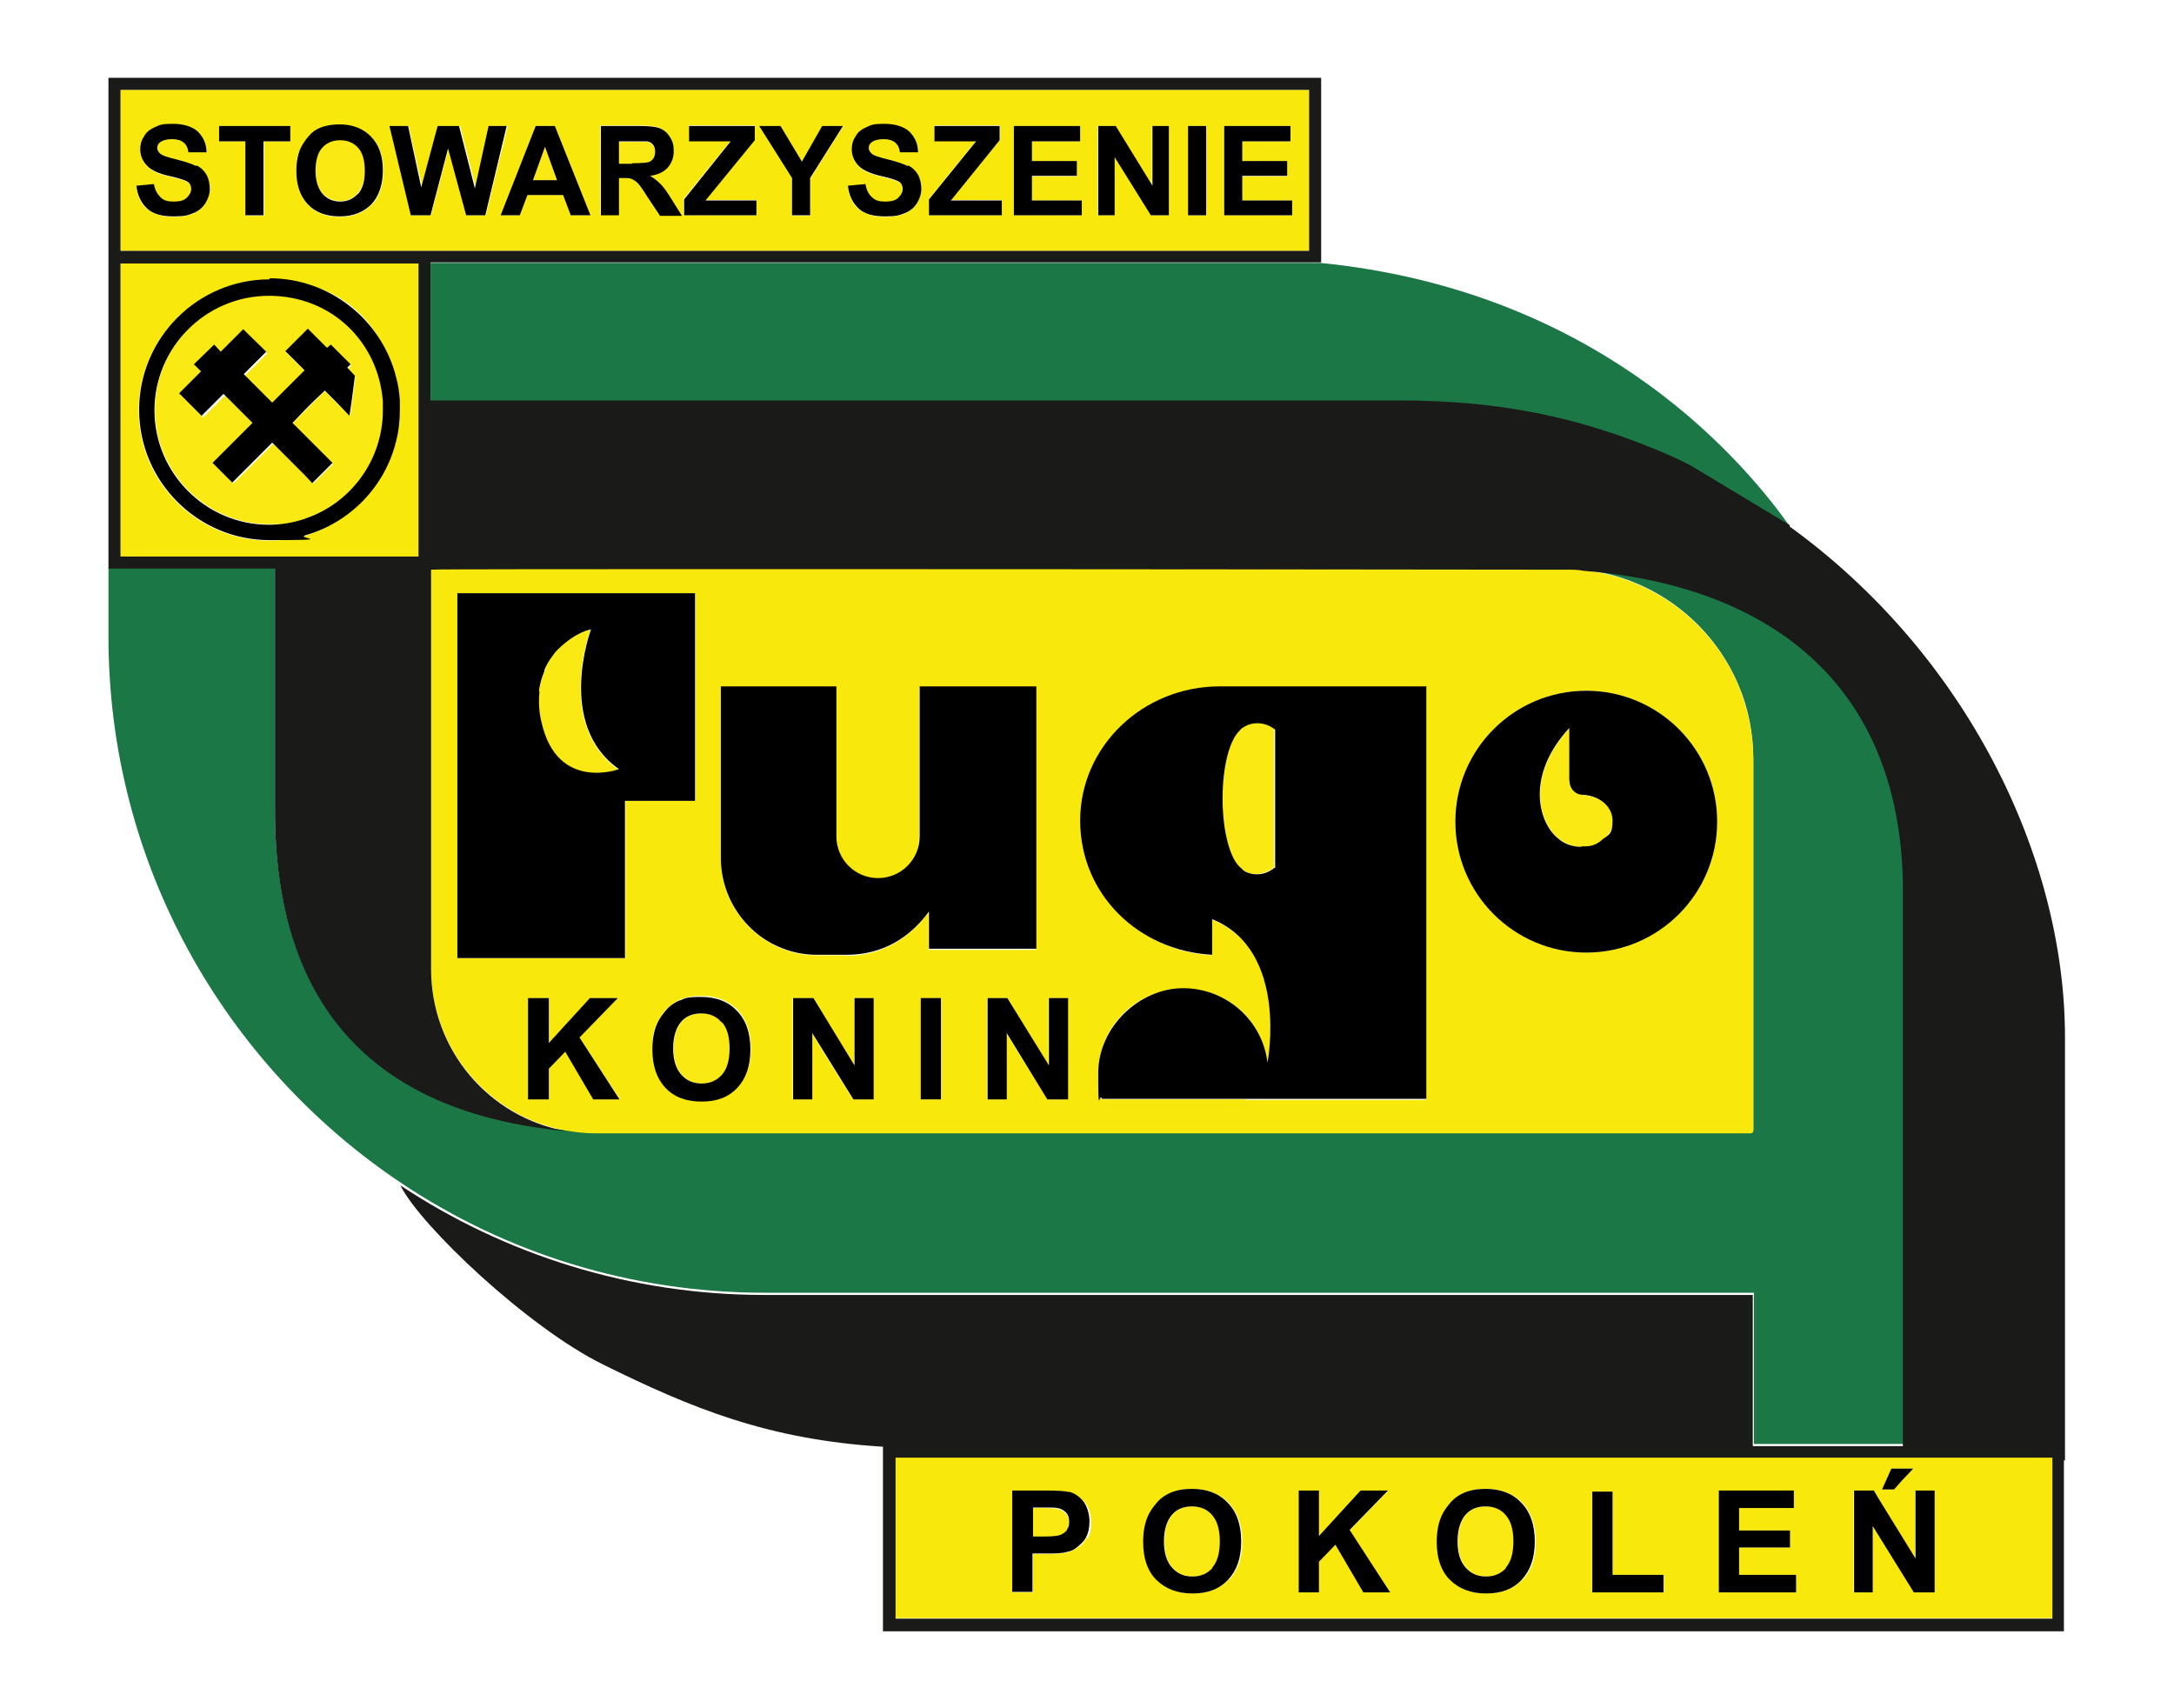 <svg xmlns="http://www.w3.org/2000/svg" viewBox="0 0 396.9 311.8"><defs><style>      .cls-1 {        fill: #f9e80b;      }      .cls-2 {        fill: #1b7846;      }      .cls-3 {        fill: #fae913;      }      .cls-4 {        fill: #1a1a18;      }    </style></defs><g><g id="FUGO-kolor"><g id="Logo_Fugo"><path class="cls-2" d="M279.4,75.3c7.4,1.4,14.5,3.6,21.9,6.5,2.6,1,5,2.1,7.3,3.3l18.1,10.9c-10.1-14.2-36.5-43.1-85.6-48H78.6s0,25.2,0,25.2h176.9c8.8,0,16.5.7,24,2.1h0Z"></path><path class="cls-2" d="M289.1,104c12.8,1.4,23.5,9.7,28.3,21.1,1.8,4.2,2.7,8.8,2.7,13.6v67.6c0,.3-.2.5-.5.5H108.8c-1.8,0-3.6-.2-5.4-.5-36.2-3.3-53.2-23.9-53.2-58.5v-44.2h-30.4v-.3h0v12.9c0,41.6,21.3,78.3,53.5,99.8,19,12.7,41.8,20,66.4,20h180.5v27.6h27.4v-103c-.8-37.2-25.6-54.2-58.3-56.8h0Z"></path><path class="cls-3" d="M227.2,132.5c-.4.2-.7.5-1,.8-1.8,1.7-3.1,6.6-3.1,12.4s1.4,11.1,3.3,12.6c.3.3.7.6,1,.8,1.5.8,3.4.5,4.8-.5l.4-.3v-25.3l-.4-.3c-1.5-1.1-3.5-1.2-5.1-.3Z"></path><path class="cls-3" d="M289.2,145.1c-1.6,0-2.2-1.2-2.5-2-.1-.5-.1-.8-.1-1h0v-9.2c-8.1,8.8-5.7,17.4-2,20.2,1.1.9,2.6,1.5,4.2,1.5s.5,0,.7,0h.1c1.2,0,2.3-.5,3.1-1.3,1.1-.9,1.8-2.1,1.8-3.4,0-2.5-2.3-4.5-5.3-4.7h0Z"></path><path class="cls-1" d="M320.1,206.4v-67.6c0-4.8-1-9.4-2.7-13.6-4.8-11.4-15.5-19.7-28.3-21.1-1-.1-2-.2-3-.2-.3,0-.6,0-.9,0,0,0-81.8-.1-142.4-.1s-64.1,0-64.1.1v72.9c0,14.8,10.7,27.1,24.7,29.6,1.7.3,3.5.5,5.4.5h210.8c.3,0,.5-.2.5-.5h0ZM103.2,192l-3,3.1v5.6h-3.7v-18.5h3.7v8.2l7.6-8.2h5l-7,7.2,7.4,11.3h-4.8l-5.1-8.7h0ZM114.2,146.2v28.7h-30.6v-66.6h43.4s0,37.9,0,37.9h-12.8ZM134.6,198.5c-1.6,1.7-3.8,2.5-6.5,2.5s-5-.8-6.6-2.5c-1.6-1.7-2.4-4-2.4-7s.3-3.5.9-4.8c.4-.9,1-1.8,1.7-2.5s1.5-1.3,2.4-1.7c1.1-.5,2.5-.7,4-.7,2.7,0,4.9.9,6.5,2.5,1.6,1.7,2.5,4,2.5,7.1s-.8,5.3-2.4,7h0ZM159.5,200.7h-3.8l-7.5-12.1v12.1h-3.5v-18.5h3.6l7.6,12.4v-12.4h3.5v18.5ZM154.6,174.4h-5.4c-2.3,0-4.4-.4-6.4-1.2-6.6-2.6-11.2-9-11.2-16.5v-31.3h21v18h0v9.5c0,4.2,3.4,7.6,7.6,7.6s7.6-3.4,7.6-7.6v-27.4h21.3v47.9h-19.6v-6.8c-3.5,4.8-8.6,7.9-15,7.9h0ZM171.9,200.7h-3.7v-18.5h3.7v18.5ZM195,200.7h-3.8l-7.5-12.1v12.1h-3.5v-18.5h3.6l7.6,12.4v-12.4h3.5v18.5ZM227.5,200.7h0s-26.3,0-26.3,0c-.5-1.5-.7-3-.7-4.7,0-8.6,7-15.5,15.5-15.5s14.5,6,15.4,13.6c0,0,4.1-20.5-10.1-26.2v6.5c-13.4-.7-24.1-11.4-24.1-24.5s11.4-24.5,25.5-24.5,10.2,0,10.2,0h27.4s0,6.2,0,6.2v69.2c0,0-32.8,0-32.8,0h0ZM289.6,173.9c-13.2,0-23.9-10.7-23.9-23.9s10.7-23.9,23.9-23.9,23.9,10.7,23.9,23.9-10.7,23.9-23.9,23.9Z"></path><path class="cls-3" d="M128.1,185c-1.5,0-2.8.5-3.7,1.6-.9,1.1-1.4,2.6-1.4,4.8s.5,3.7,1.5,4.8,2.2,1.6,3.7,1.6,2.7-.5,3.7-1.6c1-1.1,1.4-2.7,1.4-4.8s-.5-3.7-1.4-4.8-2.2-1.6-3.7-1.6h0Z"></path><path class="cls-3" d="M107.9,114.9s-2.6.3-6.1,3.7c-.8.8-2,2.6-2.3,3.7v.2c-.6,1.2-.9,2.5-1.1,3.8-.2,1.9,0,3.9.4,5.8,3,12.6,14.3,8.5,14.1,8.4-11.6-8.2-5.1-25.5-5.1-25.5h0Z"></path><path class="cls-1" d="M238.9,16.4H22v29.4h217v-29.4ZM37.5,37.2c-.5.8-1.3,1.4-2.2,1.8-1,.4-2.1.6-3.6.6-2.1,0-3.6-.5-4.8-1.4s-1.8-2.4-2-4.2l3.2-.3c.2,1.1.6,1.9,1.2,2.4.6.5,1.4.8,2.4.8s1.9-.2,2.4-.7.8-1,.8-1.6-.1-.7-.3-1-.6-.5-1.2-.7c-.4-.1-1.3-.4-2.6-.7-1.8-.4-3-1-3.7-1.6-1-.9-1.5-2-1.5-3.3s.2-1.6.7-2.3c.5-.7,1.1-1.3,2-1.7s2-.6,3.2-.6c2.1,0,3.6.4,4.6,1.4,1,.9,1.6,2.1,1.6,3.6h-3.3c-.1-.7-.4-1.3-.9-1.7-.5-.4-1.2-.6-2.1-.6s-1.7.2-2.2.6c-.4.2-.5.6-.5,1s.2.7.5,1c.4.4,1.4.7,3,1.1,1.6.4,2.8.8,3.6,1.2.8.4,1.4,1,1.8,1.7s.6,1.6.6,2.6-.3,1.8-.8,2.6h0ZM53,25.8h-4.8v13.6h-3.3v-13.6h-4.9v-2.8h13v2.8ZM67.8,37.4c-1.4,1.5-3.4,2.2-5.8,2.2s-4.4-.7-5.8-2.2c-1.4-1.5-2.1-3.5-2.1-6.1s.2-3.1.8-4.2c.4-.8.9-1.6,1.5-2.2.6-.7,1.4-1.1,2.1-1.5,1-.4,2.2-.6,3.5-.6,2.4,0,4.3.8,5.8,2.2s2.2,3.6,2.2,6.2-.7,4.7-2.1,6.2h0ZM85.1,39.3l-3.2-12.2-3.2,12.2h-3.6l-3.9-16.3h3.4l2.5,11.2,3-11.2h3.9l2.9,11.4,2.5-11.4h3.3l-4,16.3h-3.5ZM104.2,39.3l-1.4-3.7h-6.5l-1.4,3.7h-3.5l6.4-16.3h3.5l6.5,16.3h-3.6,0ZM120.4,39.3l-2.4-3.6c-.9-1.3-1.4-2.1-1.7-2.4-.3-.3-.6-.6-1-.7-.4-.1-.9-.2-1.7-.2h-.7v6.8h-3.3v-16.3h6.9c1.8,0,3,.1,3.8.4.8.3,1.4.8,1.9,1.6.5.8.7,1.6.7,2.6s-.4,2.2-1.1,3-1.8,1.3-3.2,1.5c.7.4,1.3.9,1.8,1.4.5.5,1.1,1.4,1.9,2.6l2,3.2h-4,0ZM138.1,39.3h-13.3v-3l8.6-10.6h-7.6v-2.8h12v2.6l-9,11h9.3v2.8h0ZM147.9,32.5v6.9h-3.3v-6.9l-6-9.5h3.9l3.9,6.5,3.8-6.5h3.8l-6,9.5h0ZM167.4,37.2c-.5.8-1.3,1.4-2.2,1.8-1,.4-2.1.6-3.6.6-2.1,0-3.6-.5-4.8-1.4s-1.8-2.4-2-4.2l3.2-.3c.2,1.1.6,1.9,1.2,2.4.6.5,1.4.8,2.4.8s1.9-.2,2.4-.7.8-1,.8-1.6-.1-.7-.3-1-.6-.5-1.2-.7c-.4-.1-1.3-.4-2.6-.7-1.8-.4-3-1-3.7-1.6-1-.9-1.5-2-1.5-3.3s.2-1.6.7-2.3c.5-.7,1.1-1.3,2-1.7s2-.6,3.2-.6c2,0,3.6.4,4.6,1.4,1,.9,1.6,2.1,1.6,3.6h-3.3c-.1-.7-.4-1.3-.9-1.7-.5-.4-1.2-.6-2.1-.6s-1.7.2-2.2.6c-.4.2-.5.6-.5,1s.2.7.5,1c.4.4,1.4.7,3,1.1,1.6.4,2.8.8,3.6,1.2.8.4,1.4,1,1.8,1.7s.6,1.6.6,2.6-.3,1.8-.8,2.6h0ZM182.9,39.3h-13.3v-3l8.6-10.6h-7.6v-2.8h12v2.6l-9,11h9.3v2.8h0ZM197.5,39.3h-12.4v-16.3h12.1v2.8h-8.8v3.6h8.2v2.8h-8.2v4.4h9.1v2.8h0ZM213.4,39.3h-3.3l-6.6-10.7v10.7h-3.1v-16.3h3.2l6.7,10.9v-10.9h3.1v16.3ZM220.2,39.3h-3.3v-16.3h3.3v16.3ZM235.9,39.3h-12.4v-16.3h12.1v2.8h-8.8v3.6h8.2v2.8h-8.2v4.4h9.1v2.8h0Z"></path><path class="cls-3" d="M62.1,25.5c-1.4,0-2.5.5-3.3,1.4-.8.9-1.2,2.3-1.2,4.2s.4,3.2,1.3,4.2c.9.9,1.9,1.4,3.2,1.4s2.4-.5,3.2-1.4c.8-.9,1.3-2.4,1.3-4.3s-.4-3.3-1.2-4.2-1.9-1.4-3.3-1.4h0Z"></path><path class="cls-3" d="M119.3,29c.2-.3.3-.7.3-1.2s-.1-1-.4-1.3-.7-.6-1.2-.6c-.3,0-1.1,0-2.4,0h-2.6v4.1h2.4c1.6,0,2.6,0,3-.2.4-.1.7-.4.9-.7h0Z"></path><polygon class="cls-3" points="97.3 32.9 101.7 32.9 99.5 26.8 97.3 32.9"></polygon><path class="cls-3" d="M193.1,275.4c-.5,0-1.3-.1-2.7-.1h-1.8v5.3h2c1.5,0,2.5-.1,3-.3s.9-.5,1.2-.9.4-.9.4-1.4-.2-1.2-.6-1.7c-.4-.4-.9-.7-1.5-.8h0Z"></path><path class="cls-3" d="M217.7,275c-1.5,0-2.8.5-3.7,1.6-.9,1.1-1.4,2.6-1.4,4.8s.5,3.7,1.5,4.8,2.2,1.6,3.7,1.6,2.7-.5,3.7-1.6c1-1.1,1.4-2.7,1.4-4.8s-.5-3.7-1.4-4.8-2.2-1.6-3.7-1.6h0Z"></path><path class="cls-3" d="M271.3,275c-1.5,0-2.8.5-3.7,1.6-.9,1.1-1.4,2.6-1.4,4.8s.5,3.7,1.5,4.8,2.2,1.6,3.7,1.6,2.7-.5,3.7-1.6c1-1.1,1.4-2.7,1.4-4.8s-.5-3.7-1.4-4.8-2.2-1.6-3.7-1.6h0Z"></path><path class="cls-1" d="M347.5,266h-184v29.4h211.2v-29.4h-27.2ZM345.3,268.1h4l-1.9,2-1.6,1.8h-2.2l1.7-3.8ZM198.4,280.7c-.4.8-.9,1.4-1.6,1.8-.6.4-1.3.7-1.9.9-.9.2-2.2.3-3.9.3h-2.4v7h-3.7v-18.5h6c2.3,0,3.8,0,4.5.3,1.1.3,2,.9,2.7,1.8s1.1,2.1,1.1,3.6-.2,2.1-.6,2.9h0ZM224.3,288.4c-1.6,1.7-3.8,2.5-6.5,2.5s-5-.8-6.6-2.5c-1.6-1.7-2.4-4-2.4-6.9s.3-3.5.9-4.8c.4-.9,1-1.8,1.7-2.5s1.5-1.3,2.4-1.7c1.1-.5,2.5-.7,4-.7,2.7,0,4.9.9,6.5,2.5,1.6,1.7,2.5,4,2.5,7.1s-.8,5.3-2.4,7h0ZM248.9,290.7l-5.1-8.7-3,3.1v5.6h-3.7v-18.5h3.7v8.2l7.6-8.2h5l-7,7.2,7.4,11.3h-4.8ZM277.9,288.4c-1.6,1.7-3.8,2.5-6.5,2.5s-5-.8-6.6-2.5c-1.6-1.7-2.4-4-2.4-6.9s.3-3.5.9-4.8c.4-.9,1-1.8,1.7-2.5.7-.8,1.5-1.3,2.4-1.7,1.1-.5,2.5-.7,4-.7,2.7,0,4.9.9,6.5,2.5,1.6,1.7,2.5,4,2.5,7.1s-.8,5.3-2.4,7h0ZM303.7,290.7h-13v-18.4h3.7v15.2h9.3v3.1h0ZM327.9,290.7h-14.1v-18.5h13.7v3.1h-10v4.1h9.3v3.1h-9.3v5h10.3v3.1h0ZM353.2,290.7h-3.8l-7.5-12.1v12.1h-3.5v-18.5h3.6l.8,1.2,6.8,11.2v-12.4h3.5v18.5h0Z"></path><path class="cls-3" d="M49.2,53.9c-11.5,0-20.9,9.4-20.9,20.9s9.4,20.9,20.9,20.9,4.5-.4,6.6-1.1c8.3-2.8,14.3-10.6,14.3-19.8s0-1.1,0-1.6c-.8-10.8-9.9-19.3-20.8-19.3h0ZM63.8,75.9l-2.6-2.6-1.9-1.9-1.9,1.9-1.6,1.6-2.4,2.4,2.4,2.4,5,5-3.6,3.6-1.3-1.3-6-6-7.3,7.3-3.6-3.6,7.3-7.3-5.2-5.2-4,4-4.1-4.1,4-4-1.3-1.3,3.6-3.6,1.3,1.3,4.1-4.1,4.1,4.1-4.1,4.1,5.2,5.2,5.9-5.9-3.5-3.5,4.1-4.1,3.5,3.5.6-.6,3.6,3.6-.6.6,1.4,1.4-.6,4.6-.4,2.6h0Z"></path><path class="cls-1" d="M22,48.1v53.5h54.4v-53.5H22ZM72.9,73.2c0,.5,0,1.1,0,1.6,0,2-.2,4-.7,5.9-2.1,8.2-8.4,14.7-16.5,17.1-2.1.6-4.3.9-6.6.9-13.1,0-23.8-10.7-23.8-23.8s10.7-23.8,23.8-23.8,20.5,7.7,23.1,18c.4,1.4.6,2.8.7,4.3Z"></path><path class="cls-4" d="M326.8,95.9l-18.1-10.9c-2.3-1.2-4.7-2.3-7.3-3.3-7.4-3-14.5-5.1-21.9-6.5-7.4-1.4-15.2-2.1-24-2.1H78.6v-25.2h162.6V14.2H19.8v31.7h0v57.9h30.4v44.2c0,34.6,17,55.1,53.2,58.5-14.1-2.5-24.7-14.8-24.7-29.6v-72.9c0-.1,28.4-.1,64.1-.1,60.6,0,142.4.1,142.4.1.3,0,.6,0,.9,0,1,0,2,0,3,.2,32.7,2.6,57.5,19.6,58.3,56.8v103h-27.4v-27.6h-180.5c-24.5,0-47.4-7.4-66.4-20h0c3.6,7.3,23.2,25.9,37,32.7,16.2,8,30.1,13.7,51,15h.1v33.7h215.6v-31.2h.2v-77.2c0-33.2-18.2-70.1-50.3-93.3h0ZM22,16.4h217v29.4H22v-29.4ZM76.4,73.2v28.4H22v-53.5h54.4v25.1ZM374.7,266.5v29h-211.2v-29.4h211.2v.4h0Z"></path><path d="M35.8,30.3c-.8-.4-2-.8-3.6-1.2-1.6-.4-2.6-.7-3-1.1-.3-.3-.5-.6-.5-1s.2-.8.5-1c.5-.4,1.3-.6,2.2-.6s1.6.2,2.1.6c.5.4.8,1,.9,1.8h3.3c0-1.6-.6-2.8-1.6-3.8-1-.9-2.6-1.4-4.6-1.4s-2.3.2-3.2.6-1.6.9-2,1.7c-.5.7-.7,1.5-.7,2.3,0,1.3.5,2.4,1.5,3.3.7.6,1.9,1.2,3.7,1.6,1.4.3,2.3.6,2.6.7.6.2,1,.4,1.2.7.2.3.3.6.3,1,0,.6-.3,1.1-.8,1.6s-1.3.7-2.4.7-1.8-.2-2.4-.8-1-1.3-1.2-2.4l-3.2.3c.2,1.8.9,3.2,2,4.2s2.7,1.4,4.8,1.4,2.6-.2,3.6-.6c1-.4,1.7-1,2.2-1.8.5-.8.8-1.7.8-2.6s-.2-1.9-.6-2.6-1-1.3-1.8-1.7h0Z"></path><polygon points="40 25.8 44.8 25.8 44.8 39.3 48.1 39.3 48.1 25.8 53 25.8 53 23 40 23 40 25.8"></polygon><path d="M62,22.7c-1.3,0-2.5.2-3.5.6-.8.3-1.5.8-2.1,1.5-.6.7-1.1,1.4-1.5,2.2-.5,1.1-.8,2.5-.8,4.2,0,2.6.7,4.6,2.1,6.1,1.4,1.5,3.4,2.2,5.8,2.2s4.3-.7,5.8-2.2c1.4-1.5,2.1-3.6,2.1-6.2s-.7-4.7-2.2-6.2c-1.5-1.5-3.4-2.2-5.8-2.2h0ZM65.3,35.4c-.8.9-1.9,1.4-3.2,1.4s-2.4-.5-3.2-1.4-1.3-2.4-1.3-4.2.4-3.3,1.2-4.2c.8-.9,1.9-1.4,3.3-1.4s2.5.5,3.3,1.4c.8.9,1.2,2.3,1.2,4.2s-.4,3.3-1.3,4.3h0Z"></path><polygon points="89.2 23 86.7 34.4 83.8 23 79.9 23 76.9 34.2 74.5 23 71.1 23 75 39.3 78.6 39.3 81.8 27.1 85.1 39.3 88.6 39.3 92.5 23 89.2 23"></polygon><path d="M97.8,23l-6.4,16.3h3.5l1.4-3.7h6.5l1.4,3.7h3.6l-6.5-16.3h-3.5ZM97.3,32.9l2.2-6.1,2.2,6.1h-4.5Z"></path><path d="M120.5,33.5c-.5-.5-1-.9-1.8-1.4,1.4-.2,2.5-.7,3.2-1.5s1.1-1.8,1.1-3-.2-1.8-.7-2.6c-.5-.8-1.1-1.3-1.9-1.6-.8-.3-2.1-.4-3.8-.4h-6.9v16.3h3.3v-6.8h.7c.8,0,1.3,0,1.7.2s.7.4,1,.7c.3.3.9,1.1,1.7,2.4l2.4,3.6h4l-2-3.2c-.8-1.3-1.4-2.1-1.9-2.6h0ZM115.4,29.9h-2.4v-4.1h2.6c1.3,0,2.1,0,2.4,0,.5,0,1,.3,1.2.6.3.3.4.8.4,1.3s-.1.9-.3,1.2-.5.6-.9.7c-.4.1-1.4.2-3,.2h0Z"></path><polygon points="137.8 25.6 137.8 23 125.8 23 125.8 25.8 133.4 25.8 124.9 36.4 124.9 39.3 138.1 39.3 138.1 36.6 128.8 36.6 137.8 25.6"></polygon><polygon points="146.4 29.5 142.5 23 138.6 23 144.6 32.5 144.6 39.3 147.9 39.3 147.9 32.5 153.9 23 150.1 23 146.4 29.5"></polygon><path d="M165.7,30.3c-.8-.4-2-.8-3.6-1.2-1.6-.4-2.6-.7-3-1.1-.3-.3-.5-.6-.5-1s.2-.8.5-1c.5-.4,1.3-.6,2.2-.6s1.6.2,2.1.6c.5.4.8,1,.9,1.8h3.3c0-1.6-.6-2.8-1.6-3.8-1-.9-2.6-1.4-4.6-1.4s-2.3.2-3.2.6-1.6.9-2,1.7c-.5.7-.7,1.5-.7,2.3,0,1.3.5,2.4,1.5,3.3.7.6,2,1.2,3.7,1.6,1.4.3,2.3.6,2.6.7.6.2,1,.4,1.2.7s.3.6.3,1c0,.6-.3,1.1-.8,1.6s-1.3.7-2.4.7-1.8-.2-2.4-.8c-.6-.5-1-1.3-1.2-2.4l-3.2.3c.2,1.8.9,3.2,2,4.2s2.7,1.4,4.8,1.4,2.6-.2,3.6-.6c1-.4,1.7-1,2.2-1.8.5-.8.8-1.7.8-2.6s-.2-1.9-.6-2.6-1-1.3-1.8-1.7h0Z"></path><polygon points="182.5 25.6 182.5 23 170.6 23 170.6 25.8 178.2 25.8 169.6 36.4 169.6 39.3 182.9 39.3 182.9 36.6 173.6 36.6 182.5 25.6"></polygon><polygon points="188.4 32.1 196.6 32.1 196.6 29.4 188.4 29.4 188.4 25.8 197.2 25.8 197.2 23 185.1 23 185.1 39.3 197.5 39.3 197.5 36.6 188.4 36.6 188.4 32.1"></polygon><polygon points="210.4 33.9 203.7 23 200.5 23 200.5 39.3 203.5 39.3 203.5 28.7 210.1 39.3 213.4 39.3 213.4 23 210.4 23 210.4 33.9"></polygon><rect x="216.9" y="23" width="3.3" height="16.3"></rect><polygon points="226.8 32.1 235 32.1 235 29.4 226.8 29.4 226.8 25.8 235.6 25.8 235.6 23 223.5 23 223.5 39.3 235.9 39.3 235.9 36.6 226.8 36.6 226.8 32.1"></polygon><path d="M195.3,272.4c-.7-.2-2.2-.3-4.5-.3h-6v18.5h3.7v-7h2.4c1.7,0,3,0,3.9-.3.7-.1,1.3-.4,1.9-.9s1.2-1,1.6-1.8c.4-.8.6-1.7.6-2.9s-.4-2.7-1.1-3.6c-.7-.9-1.6-1.5-2.7-1.8h0ZM194.8,279.3c-.3.4-.7.7-1.2.9s-1.5.3-3,.3h-2v-5.3h1.8c1.4,0,2.2,0,2.7.1.6.1,1.1.4,1.5.8.4.4.6,1,.6,1.7s-.1,1-.4,1.4h0Z"></path><path d="M217.7,271.8c-1.5,0-2.8.2-4,.7-.9.4-1.7.9-2.4,1.7s-1.3,1.6-1.7,2.5c-.6,1.3-.9,2.9-.9,4.8,0,3,.8,5.3,2.4,6.9s3.8,2.5,6.6,2.5,4.9-.8,6.5-2.5c1.6-1.7,2.4-4,2.4-7s-.8-5.4-2.5-7.1c-1.6-1.7-3.8-2.5-6.5-2.5h0ZM221.4,286.2c-1,1.1-2.2,1.6-3.7,1.6s-2.7-.5-3.7-1.6-1.5-2.7-1.5-4.8.5-3.7,1.4-4.8c.9-1.1,2.2-1.6,3.7-1.6s2.8.5,3.7,1.6c.9,1,1.4,2.6,1.4,4.8s-.5,3.8-1.4,4.8h0Z"></path><polygon points="253.4 272.1 248.4 272.1 240.8 280.4 240.8 272.1 237.1 272.1 237.1 290.7 240.8 290.7 240.8 285.1 243.8 282 248.9 290.7 253.8 290.7 246.4 279.3 253.4 272.1"></polygon><path d="M271.3,271.8c-1.5,0-2.8.2-4,.7-.9.4-1.7.9-2.4,1.7-.7.8-1.3,1.6-1.7,2.5-.6,1.3-.9,2.9-.9,4.8,0,3,.8,5.3,2.4,6.9s3.8,2.5,6.6,2.5,4.9-.8,6.5-2.5c1.6-1.7,2.4-4,2.4-7s-.8-5.4-2.5-7.1c-1.6-1.7-3.8-2.5-6.5-2.5h0ZM275,286.2c-1,1.1-2.2,1.6-3.7,1.6s-2.7-.5-3.7-1.6-1.5-2.7-1.5-4.8.5-3.7,1.4-4.8c.9-1.1,2.2-1.6,3.7-1.6s2.8.5,3.7,1.6c.9,1,1.4,2.6,1.4,4.8s-.5,3.8-1.4,4.8h0Z"></path><polygon points="294.4 272.3 290.7 272.3 290.7 290.7 303.7 290.7 303.7 287.5 294.4 287.5 294.4 272.3"></polygon><polygon points="317.5 282.5 326.8 282.5 326.8 279.4 317.5 279.4 317.5 275.3 327.5 275.3 327.5 273.3 327.5 272.1 320 272.1 313.8 272.1 313.8 290.7 327.9 290.7 327.9 287.5 317.5 287.5 317.5 282.5"></polygon><polygon points="342.1 272.1 338.5 272.1 338.5 273.3 338.5 290.7 341.9 290.7 341.9 278.6 349.4 290.7 353.2 290.7 353.2 272.1 349.7 272.1 349.7 284.5 342.8 273.3 342.1 272.1"></polygon><polygon points="345.3 268.1 343.6 271.9 345.8 271.9 347.4 270.1 349.3 268.1 347.4 268.1 345.3 268.1"></polygon><polygon points="100.2 195.1 103.2 192 108.3 200.7 113.1 200.7 105.8 189.4 112.8 182.2 107.7 182.2 100.2 190.4 100.2 182.2 96.4 182.2 96.4 200.7 100.2 200.7 100.2 195.1"></polygon><path d="M124.1,182.6c-.9.4-1.7.9-2.4,1.7-.7.8-1.3,1.6-1.7,2.5-.6,1.3-.9,2.9-.9,4.8,0,3,.8,5.3,2.4,7,1.6,1.7,3.8,2.5,6.6,2.5s4.9-.8,6.5-2.5c1.6-1.7,2.4-4,2.4-7s-.8-5.4-2.5-7.1c-1.6-1.7-3.8-2.5-6.5-2.5s-2.8.2-4,.7h0ZM131.8,186.6c.9,1,1.4,2.6,1.4,4.8s-.5,3.8-1.4,4.8c-1,1.1-2.2,1.6-3.7,1.6s-2.7-.5-3.7-1.6-1.5-2.7-1.5-4.8.5-3.7,1.4-4.8c.9-1.1,2.2-1.6,3.7-1.6s2.8.5,3.7,1.6h0Z"></path><polygon points="148.5 182.2 144.8 182.2 144.8 200.7 148.3 200.7 148.3 188.6 155.8 200.7 159.5 200.7 159.5 182.2 156 182.2 156 194.5 148.5 182.2"></polygon><rect x="168.1" y="182.2" width="3.7" height="18.5"></rect><polygon points="180.3 182.2 180.3 200.7 183.8 200.7 183.8 188.6 191.2 200.7 195 200.7 195 182.2 191.5 182.2 191.5 194.5 183.9 182.2 180.3 182.2"></polygon><path d="M49.2,51c-13.1,0-23.8,10.7-23.8,23.8s10.7,23.8,23.8,23.8,4.5-.3,6.6-.9c8.1-2.3,14.5-8.9,16.5-17.1.5-1.9.7-3.8.7-5.9s0-1.1,0-1.6c-.1-1.5-.3-2.9-.7-4.3-2.6-10.3-12-18-23.1-18ZM55.7,94.7c-2.1.7-4.3,1.1-6.6,1.1-11.5,0-20.9-9.4-20.9-20.9s9.4-20.9,20.9-20.9,20,8.5,20.8,19.3c0,.5,0,1.1,0,1.6,0,9.2-6,17.1-14.3,19.8h0Z"></path><polygon points="64 66.5 60.4 62.9 59.7 63.5 56.2 60 52.1 64.1 55.6 67.6 49.7 73.5 44.5 68.3 48.6 64.2 44.4 60.1 40.3 64.2 39.1 62.9 35.4 66.5 36.7 67.8 32.7 71.8 36.8 75.9 40.8 71.9 46.1 77.2 38.8 84.5 42.4 88.1 49.7 80.8 55.7 86.8 57 88.2 60.7 84.5 55.7 79.5 53.4 77.2 55.7 74.8 57.3 73.2 59.3 71.3 61.2 73.2 63.8 75.9 64.2 73.2 64.8 68.6 63.4 67.1 64 66.5"></polygon><path d="M83.5,108.3v66.6h30.6v-28.7h12.8v-37.9h-43.4,0ZM98.4,126.3c.1-1.3.5-2.6,1-3.8v-.2c.4-1.1,1.6-2.9,2.4-3.7,3.5-3.4,6.1-3.7,6.1-3.7,0,0-6.5,17.4,5.1,25.5.1,0-11.2,4.2-14.1-8.4-.5-1.9-.6-3.8-.4-5.8h0Z"></path><path d="M142.8,125.3h-11.2v31.3c0,7.5,4.7,14,11.2,16.5,2,.8,4.1,1.2,6.4,1.2h5.4c6.5,0,11.5-3.1,15-7.9v6.8h19.6v-47.9h-21.3v27.4c0,4.2-3.4,7.6-7.6,7.6s-7.6-3.4-7.6-7.6v-9.4h0v-18h-9.8Z"></path><path d="M313.5,150c0-13.2-10.7-23.9-23.9-23.9s-23.9,10.7-23.9,23.9,10.7,23.9,23.9,23.9,23.9-10.7,23.9-23.9ZM288.7,154.6c-1.7,0-3.2-.6-4.2-1.5-3.6-2.8-6.1-11.4,2-20.2v9.1h0c0,.2,0,.6.1,1.1.2.9.9,2,2.5,2,3,.2,5.3,2.2,5.3,4.7s-.7,2.6-1.8,3.4c-.8.8-1.9,1.3-3.1,1.3h-.1c-.2,0-.5,0-.7,0h0Z"></path><path d="M260.3,125.3h-24.3s-3.1,0-3.1,0c0,0-9.8,0-10.2,0-14.1,0-25.5,11-25.5,24.5s10.7,23.8,24.1,24.5v-6.5c14.1,5.7,10.1,26.2,10.1,26.2-.9-7.7-7.5-13.6-15.4-13.6s-15.5,7-15.5,15.5.2,3.2.7,4.7h26.3s32.9,0,32.9,0v-69.2c0,0,0-6.2,0-6.2h0ZM232.7,158.4l-.4.3c-1.4,1-3.2,1.2-4.8.5-.4-.2-.7-.5-1-.8-1.9-1.5-3.3-6.6-3.3-12.6s1.3-10.7,3.1-12.4c.3-.4.6-.6,1-.8,1.6-.9,3.6-.7,5.1.3l.4.3v25.3Z"></path></g></g></g></svg>